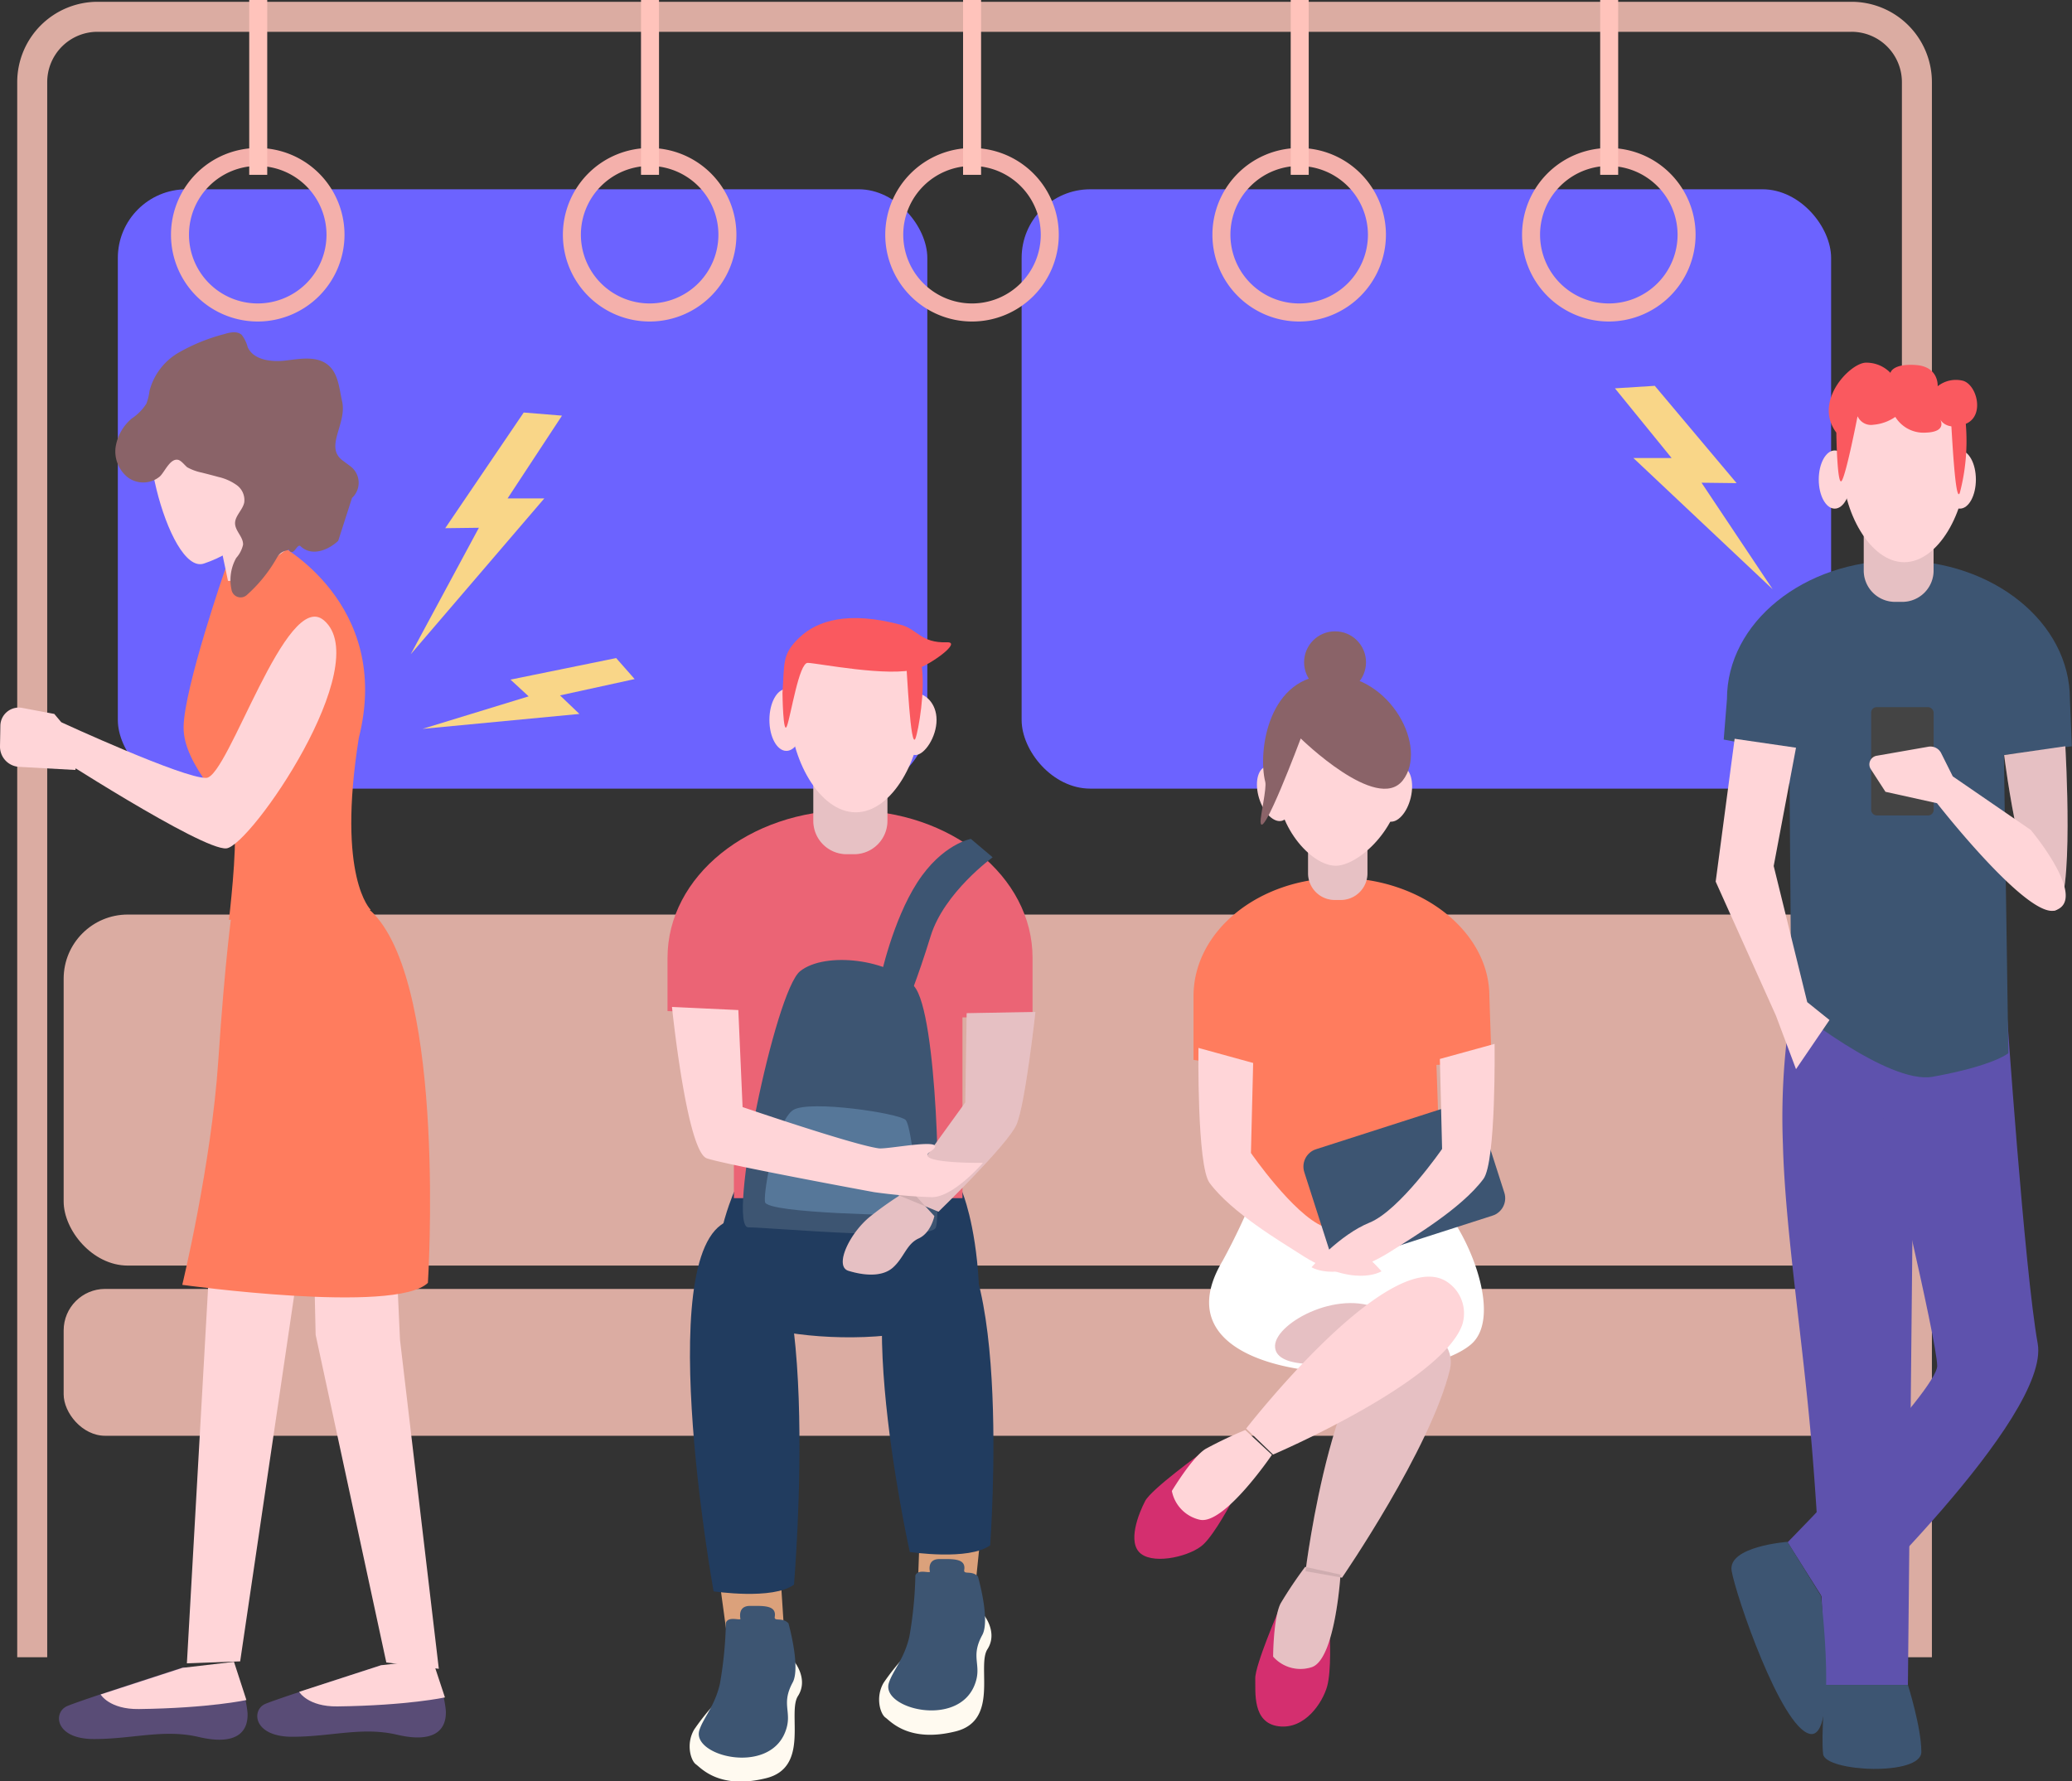 <?xml version="1.0" encoding="UTF-8"?> <svg xmlns="http://www.w3.org/2000/svg" viewBox="0 0 345.35 296.93"><rect x="0" y="0" width="345.35" height="296.93" fill="#333333" stroke="none"/> <defs> <style>.cls-1{fill:#6c63ff;}.cls-2{fill:#dbaca2;}.cls-3{fill:#f4b0ab;}.cls-4{fill:#ffc3bb;}.cls-5{fill:#594c76;}.cls-6{fill:#ffd5d8;}.cls-7{fill:#ff7c5e;}.cls-8{fill:#eeb791;}.cls-10,.cls-9{fill:none;}.cls-10{stroke:#45627c;stroke-linecap:square;stroke-linejoin:bevel;stroke-width:0.85px;}.cls-11{fill:#5e52ad;}.cls-12{fill:#3d5572;}.cls-13,.cls-20,.cls-22{opacity:0.1;isolation:isolate;}.cls-14{fill:#fa595f;}.cls-15{fill:#444;}.cls-16{fill:#dba17b;}.cls-17{fill:#fffaf0;}.cls-18{fill:#213c5f;}.cls-19{fill:#eb6475;}.cls-20{fill:#0a0a0a;}.cls-21{fill:#567799;}.cls-22{fill:#070707;}.cls-23{fill:#fff;}.cls-24{fill:#d42f6f;}.cls-25{fill:#8a6368;}.cls-26{fill:#f9d688;}</style> </defs> <title>транспорт</title> <g id="Слой_2" data-name="Слой 2"> <g id="Слой_1-2" data-name="Слой 1"> <g id="Слой_2-2" data-name="Слой 2"> <g id="OBJECTS"> <rect class="cls-1" x="19.64" y="31.55" width="134.92" height="99.9" rx="11.44" ry="11.44"></rect> <rect class="cls-1" x="170.28" y="31.55" width="134.92" height="99.9" rx="11.44" ry="11.44"></rect> <rect class="cls-2" x="10.61" y="152.44" width="303.63" height="58.51" rx="10.69" ry="10.69"></rect> <rect class="cls-2" x="10.61" y="214.84" width="303.63" height="24.48" rx="6.92" ry="6.92"></rect> <path class="cls-2" d="M322,276.23h-5V13.69A8.39,8.39,0,0,0,308.6,5.3H16.25a8.39,8.39,0,0,0-8.38,8.39V276.23h-5V13.69A13.4,13.4,0,0,1,16.25.3H308.59A13.4,13.4,0,0,1,322,13.69Z"></path> <path class="cls-3" d="M108.28,53.59a14.46,14.46,0,1,1,14.46-14.46A14.46,14.46,0,0,1,108.28,53.59Zm0-25.93a11.46,11.46,0,1,0,11.46,11.46,11.46,11.46,0,0,0-11.46-11.46Z"></path> <rect class="cls-4" x="106.84" width="3" height="29.14"></rect> <path class="cls-3" d="M43,53.59A14.46,14.46,0,1,1,57.42,39.11v0A14.48,14.48,0,0,1,43,53.59Zm0-25.93A11.46,11.46,0,1,0,54.42,39.14h0A11.48,11.48,0,0,0,43,27.67Z"></path> <rect class="cls-4" x="41.54" width="3" height="29.14"></rect> <path class="cls-3" d="M162,53.59a14.46,14.46,0,1,1,14.47-14.46A14.46,14.46,0,0,1,162,53.59Zm0-25.93a11.46,11.46,0,1,0,11.47,11.47A11.46,11.46,0,0,0,162,27.66Z"></path> <rect class="cls-4" x="160.52" width="3" height="29.14"></rect> <path class="cls-3" d="M216.56,53.59A14.46,14.46,0,1,1,231,39.13h0A14.48,14.48,0,0,1,216.56,53.59Zm0-25.93A11.46,11.46,0,1,0,228,39.12h0a11.48,11.48,0,0,0-11.46-11.45Z"></path> <rect class="cls-4" x="215.13" width="3" height="29.14"></rect> <path class="cls-3" d="M268.15,53.59a14.46,14.46,0,1,1,14.46-14.46h0A14.48,14.48,0,0,1,268.15,53.59Zm0-25.93a11.46,11.46,0,1,0,11.46,11.46h0a11.48,11.48,0,0,0-11.46-11.45Z"></path> <rect class="cls-4" x="266.71" width="3" height="29.14"></rect> <path class="cls-5" d="M72.2,278.28l-8.58-.75S46.62,283,44.24,284s-2.06,5.49,4.46,5.49,11.66-1.71,17.49-.34,8.27-.49,8.12-4A18,18,0,0,0,72.2,278.28Z"></path> <path class="cls-5" d="M39.15,278.65l-8.58-.75s-17,5.45-19.38,6.48-2.06,5.49,4.46,5.49,11.66-1.71,17.49-.34,8.27-.49,8.12-4A18,18,0,0,0,39.15,278.65Z"></path> <polygon class="cls-6" points="52.29 208.35 52.61 222.49 64.39 277.11 73.14 278.16 66.67 223.32 66.01 208.85 52.29 208.35"></polygon> <polygon class="cls-6" points="38.06 206.88 34.77 213.13 31.15 277.25 40.03 276.92 49.49 212.81 38.06 206.88"></polygon> <path class="cls-7" d="M38.65,152s-1.12,7.56-2.27,24.83-6,37.33-6,37.33,35.51,4.93,40.94-.33c0,0,3.12-48.67-9-61.49C55.7,145.29,38.65,152,38.65,152Z"></path> <path class="cls-6" d="M30.42,278l-13.65,4.44s1.46,2.5,6.39,2.43c11.74-.15,17.91-1.5,17.91-1.5L39,277Z"></path> <path class="cls-6" d="M63.51,277.57,49.86,282s1.46,2.5,6.39,2.43c11.74-.15,17.91-1.5,17.91-1.5l-2.1-6.35Z"></path> <path class="cls-7" d="M37.54,94.88s-6.84,19.71-6.94,26.28,7.88,13.26,8.43,16.68-.87,15.49-.87,15.49l23.64-1.67s-5.7-5.33-2-28.64C65.5,100.49,46.23,90.6,46.23,90.6Z"></path> <path class="cls-6" d="M45.7,81.07l2.1,10.51S40.62,97,38,96.83l-2.1-10Z"></path> <path class="cls-6" d="M34,93.93c11.91-4,13.54-15.63,11.2-23.28s-11.94-6.26-18-4.41S28,96,34,93.93Z"></path> <ellipse class="cls-8" cx="48.62" cy="76.49" rx="2.98" ry="4.6"></ellipse> <line class="cls-9" x1="34.43" y1="84.04" x2="35.37" y2="74.99"></line> <path class="cls-6" d="M13.6,124.41,9.05,119l-5.33-1a3.07,3.07,0,0,0-3.66,3L0,124.4a3.37,3.37,0,0,0,3.18,3.42l9.37.52Z"></path> <path class="cls-6" d="M54,103.41c8.58,7.35-12.24,37.61-16.27,38S7.77,125,7.77,125l2.47-4.6s20.47,9.43,24.15,9.26S47.71,98,54,103.41Z"></path> <path class="cls-10" d="M31.35,77.06"></path> <path class="cls-11" d="M302.75,163.27l-4.17,4.47a114.33,114.33,0,0,0-1.41,23.07c.37,14.14,3.35,32.74,4.84,50.6s2.23,39.44,2.23,39.44H318l1.12-111.26Z"></path> <path class="cls-11" d="M334.42,167.74s3,43.91,5.21,56.19-33.49,46.14-33.49,46.14l-8.19-13s24.93-25.3,24.93-29.4-9-41.7-9-41.7l.37-15.26Z"></path> <path class="cls-12" d="M345,116.52c0-12.75-12.8-23.09-28.58-23.09s-28.58,10.34-28.58,23.09l-.54,6.75,10.93,2.09.34,42.37s16.11,13.08,23.54,11.75c10.23-1.84,12.63-3.93,12.63-3.93L334,125.86l11.32-1.47Z"></path> <path class="cls-6" d="M310.65,77.63h11.63V95.1a5.22,5.22,0,0,1-5.22,5.22h-1.2a5.22,5.22,0,0,1-5.22-5.22h0V77.63Z"></path> <path class="cls-13" d="M310.65,77.63h11.63V95.1a5.22,5.22,0,0,1-5.22,5.22h-1.2a5.22,5.22,0,0,1-5.22-5.22h0V77.63Z"></path> <path class="cls-6" d="M327.7,77.56c0,7.68-4.62,16.15-10.32,16.15s-10.32-8.47-10.32-16.15,4.62-11.66,10.32-11.66S327.7,69.88,327.7,77.56Z"></path> <ellipse class="cls-6" cx="305.8" cy="79.93" rx="2.66" ry="4.85"></ellipse> <ellipse class="cls-6" cx="326.67" cy="79.93" rx="2.66" ry="4.85"></ellipse> <path class="cls-14" d="M325.16,69.73c.15,1.85.72,14.43,1.49,12.43a34.09,34.09,0,0,0,1-11.5C327.31,68.69,325,68,325.16,69.73Z"></path> <path class="cls-14" d="M306.07,72.11s.13,9.31.92,8,2.62-10.75,2.62-10.75a2.43,2.43,0,0,0,2.62,1.44,7.53,7.53,0,0,0,3.67-1.31A5.53,5.53,0,0,0,321,72.11c3.67-.13,2.36-2.23,2.36-2.23s1,2.08,4.25.78,1.91-6.55-.45-7.2a4.89,4.89,0,0,0-4.2.92s.26-3.28-3.67-3.54-4.2,1.31-4.2,1.31a5.57,5.57,0,0,0-4.06-1.7C308.42,60.44,302.14,66.86,306.07,72.11Z"></path> <path class="cls-12" d="M304.24,280.85s-.74,8.56-.37,11.53,16.37,3.72,16.37-.37S318,280.85,318,280.85Z"></path> <path class="cls-12" d="M297.92,257s-10,.74-9.3,4.84,8.19,26,13,27.16S303.5,266,303.5,266Z"></path> <polygon class="cls-6" points="289.12 123.14 285.96 146.95 296 169.28 299.35 178.21 304.93 170.02 301.22 167.04 295.63 144.35 299.35 124.63 289.12 123.14"></polygon> <path class="cls-6" d="M344.24,124.39s1.55,26.43-1.67,27.35c-5.21,1.49-8.53-25.88-8.53-25.88Z"></path> <path class="cls-13" d="M344.24,124.39s1.55,26.43-1.67,27.35c-5.21,1.49-8.53-25.88-8.53-25.88Z"></path> <rect class="cls-15" x="311.87" y="117.87" width="10.42" height="18.05" rx="0.91" ry="0.91"></rect> <path class="cls-6" d="M322.85,133.88s15.13,19.39,19.72,17.86c5.58-1.86-4.09-13.4-4.09-13.4l-13-8.93-1.93-3.86a2,2,0,0,0-2.16-1.08l-8.58,1.5a1.46,1.46,0,0,0-1,2.23l2.45,3.78Z"></path> <polygon class="cls-16" points="118.94 256.29 121.3 273.59 130.8 273.55 129.62 255.35 118.94 256.29"></polygon> <path class="cls-17" d="M132.42,277l-2.07,3.09c-2.71-1.1-9.64,2.24-9.64,2.24a39.91,39.91,0,0,0-5,5.94c-1.43,2.42-.57,5.21.29,5.82s3.9,4.25,11.71,2.3c7.29-1.82,3.49-10.9,5.29-13.69S132.42,277,132.42,277Z"></path> <path class="cls-12" d="M131.42,270.59c-1-1.09-2.43-.24-2.29-1.09.34-2-2-1.82-4.14-1.82s-1.57,2.19-1.57,2.19c-.31.22-2-.48-2.43.61a66.25,66.25,0,0,1-1,10.18c-.86,3.76-2.81,5.73-3.43,7.76-1.29,4.24,11.4,7.49,14.28.36,1.38-3.4-.79-4.54,1.29-8.36C133.47,277.88,131.42,270.59,131.42,270.59Z"></path> <polygon class="cls-16" points="153.51 249.6 152.93 265.78 162.43 265.73 164.19 248.66 153.51 249.6"></polygon> <path class="cls-17" d="M164,269.2l-2.07,3.09c-2.71-1.1-9.64,2.24-9.64,2.24a39.91,39.91,0,0,0-5,5.94c-1.43,2.42-.57,5.21.29,5.82s3.9,4.25,11.71,2.3c7.29-1.82,3.49-10.9,5.29-13.69S164,269.2,164,269.2Z"></path> <path class="cls-12" d="M163,262.78c-1-1.09-2.43-.24-2.29-1.09.34-2-2-1.82-4.14-1.82S155,262,155,262c-.31.22-2-.48-2.43.61a66.25,66.25,0,0,1-1,10.18c-.86,3.76-2.81,5.73-3.43,7.76-1.29,4.24,11.4,7.49,14.28.36,1.38-3.4-.79-4.54,1.29-8.36C165.1,270.06,163,262.78,163,262.78Z"></path> <path class="cls-18" d="M122.33,198.7s-5.67,13.11-1.2,19.44,42.74,7.75,42-4.47c-.56-9.86-2.75-15-2.75-15h-38.1"></path> <path class="cls-18" d="M122.61,203.25c-14.63,1.44-3.67,62-3.67,62s9.86,1.49,13.4-1.12C132.33,264.11,137.68,201.76,122.61,203.25Z"></path> <path class="cls-18" d="M154.24,203.25c-14.63,1.44-2.6,55.44-2.6,55.44s9.86,1.49,13.4-1.12C165,257.58,169.31,201.76,154.24,203.25Z"></path> <path class="cls-19" d="M172.1,159.64c0-13.58-13.62-24.58-30.42-24.58s-30.42,11-30.42,24.58v8.89l11.06.52v30.66h38.1V169.58H172.1Z"></path> <path class="cls-6" d="M135.53,118.24h12.38v18.59a5.55,5.55,0,0,1-5.55,5.55h-1.25a5.55,5.55,0,0,1-5.55-5.55h0V118.24Z"></path> <path class="cls-20" d="M135.53,118.24h12.38v18.59a5.55,5.55,0,0,1-5.55,5.55h-1.25a5.55,5.55,0,0,1-5.55-5.55h0V118.24Z"></path> <path class="cls-6" d="M153.63,118.21c0,8.17-4.92,17.19-11,17.19s-11-9-11-17.19,4.92-12.41,11-12.41S153.63,110,153.63,118.21Z"></path> <ellipse class="cls-6" cx="131.07" cy="120" rx="2.83" ry="5.16"></ellipse> <path class="cls-6" d="M156.1,120c0,2.85-2,5.85-3.52,5.85s-2.83-2.31-2.83-5.16,1.27-5.16,2.83-5.16S156.1,117.15,156.1,120Z"></path> <path class="cls-14" d="M130.42,115.53s.09,7.27.75,5.47,2-10.51,3.45-10.51,13.62,2.46,18.22,1c2.3-.74,7.54-4.51,5-4.43-4.37.15-4.91-2.17-7.67-2.91-8.79-2.36-13.95-.71-16.9,2.09S130.77,110.39,130.42,115.53Z"></path> <path class="cls-14" d="M151,109.84c.16,2,.77,15.36,1.59,13.23.49-1.27,1.7-8.14,1-12.24C153.27,108.72,150.83,108,151,109.84Z"></path> <path class="cls-12" d="M133.36,161.88c4.19-3.35,15.07-2,19,2.51s4.47,37.67,3.63,40.19-27.63,0-31.26,0S129.17,165.22,133.36,161.88Z"></path> <path class="cls-12" d="M146.75,163s2-9.49,6.14-15.91,8.93-7.26,8.93-7.26l3.63,3.07s-8.09,5.86-10.33,13.12-3.91,11.16-3.91,11.16Z"></path> <path class="cls-21" d="M132.24,185c2.79-1.67,17.58.56,18.7,1.67s2.51,15.91,1.4,15.91-24.56-.28-24.84-2.23S129.42,186.71,132.24,185Z"></path> <path class="cls-6" d="M161.12,168.88l-.23,14.88-11.17,15.45,6.7,2.76s11.53-11.16,13-14.51,3.16-18.79,3.16-18.79Z"></path> <path class="cls-6" d="M151.64,198.23a56.26,56.26,0,0,0-6.51,4.47c-3.53,2.79-6.14,8.37-3.72,9.12s5.58,1.12,7.44-.56,2.23-3.91,4.28-4.84,2.6-3.72,2.6-3.72Z"></path> <path class="cls-22" d="M161.12,168.88l-.23,14.88-11.17,15.45,6.7,2.76s11.53-11.16,13-14.51,3.16-18.79,3.16-18.79Z"></path> <path class="cls-22" d="M151.64,198.23a56.26,56.26,0,0,0-6.51,4.47c-3.53,2.79-6.14,8.37-3.72,9.12s5.58,1.12,7.44-.56,2.23-3.91,4.28-4.84,2.6-3.72,2.6-3.72Z"></path> <path class="cls-6" d="M112,167.84l11.06.52.71,16.17s18.51,6.33,22.7,6.88c1.59.21,12.45-2.08,8.56.56-2.88,2,8.79,1.86,8.79,1.86s-4.88,5.72-8.51,5.72a91.33,91.33,0,0,1-9.63-.84s-24.51-4.51-27.86-5.63S112,167.83,112,167.83"></path> <path class="cls-23" d="M209.36,198.25a106.46,106.46,0,0,1-5.58,11.91c-12.65,21.21,31.63,22,41.31,14,5.84-4.78-1-20.5-6.33-24.82S209.36,198.25,209.36,198.25Z"></path> <path class="cls-6" d="M221.08,227.27s-8.74.93-8.56-3,11.35-9.86,18.23-5.58S221.08,227.27,221.08,227.27Z"></path> <path class="cls-24" d="M213.22,268.19s-4.07,9.43-4,11.61-.54,7.37,3.89,7.94,7.35-4,8.09-6.65.44-8.53.44-8.53Z"></path> <path class="cls-6" d="M217.54,261.17a69.43,69.43,0,0,0-4.09,6.09c-1.22,2.36-1.25,8.87-1.25,8.87a6.07,6.07,0,0,0,6.45,1.75c3.92-1.32,4.78-15.42,4.78-15.42Z"></path> <path class="cls-24" d="M200.24,242.19s-8.32,6-9.37,8-3.09,7-.67,8.82,8.39.31,10.38-1.59,4.72-7.11,4.72-7.11Z"></path> <path class="cls-6" d="M207.55,238.36a69.51,69.51,0,0,0-6.63,3.16c-2.25,1.41-5.6,7-5.6,7a6.11,6.11,0,0,0,4.68,4.8c4.06.87,12-10.83,12-10.83Z"></path> <path class="cls-6" d="M234.3,221.49c-11.82.47-16.7,40.4-16.7,40.4l6.08,1.08s14.81-21.51,18-34.77C242.47,224.7,239.72,221.28,234.3,221.49Z"></path> <path class="cls-13" d="M221.08,227.27s-8.74.93-8.56-3,11.35-9.86,18.23-5.58S221.08,227.27,221.08,227.27Z"></path> <path class="cls-13" d="M217.54,261.17a69.43,69.43,0,0,0-4.09,6.09c-1.22,2.36-1.25,8.87-1.25,8.87a6.07,6.07,0,0,0,6.45,1.75c3.92-1.32,4.78-15.42,4.78-15.42Z"></path> <path class="cls-13" d="M234.3,221.49c-11.82.47-16.7,40.4-16.7,40.4l6.08,1.08s14.81-21.51,18-34.77C242.47,224.7,239.72,221.28,234.3,221.49Z"></path> <path class="cls-6" d="M240.93,213.5c-9.73-5.64-33.23,24.62-33.23,24.62l4.49,4.33s28.07-12,31.53-21.63A6.29,6.29,0,0,0,240.93,213.5Z"></path> <path class="cls-7" d="M248.61,177.06l-.37-11c0-10.88-11.47-19.72-24.93-19.72s-24.38,8.82-24.38,19.7v10.63l9.49,1.4-.56,24.28a75.21,75.21,0,0,0,18.6,2.6c9.67,0,13.77-4.09,13.77-4.09l-.81-23.36S248.05,177.25,248.61,177.06Z"></path> <path class="cls-6" d="M218,130.66h9.92v14.9a4.45,4.45,0,0,1-4.45,4.45h-1a4.45,4.45,0,0,1-4.45-4.45h0v-14.9Z"></path> <path class="cls-20" d="M218,130.66h9.92v14.9a4.45,4.45,0,0,1-4.45,4.45h-1a4.45,4.45,0,0,1-4.45-4.45h0v-14.9Z"></path> <path class="cls-6" d="M233.61,130c0,7.47-6.64,13.92-10.65,14.29s-10.1-6.13-10.1-13.6,5.18-12,10.72-12S233.61,122.52,233.61,130Z"></path> <ellipse class="cls-6" cx="212.33" cy="132.29" rx="2.59" ry="4.71" transform="translate(-29.43 67.99) rotate(-17.03)"></ellipse> <ellipse class="cls-6" cx="232.61" cy="132.34" rx="4.71" ry="2.59" transform="translate(49.94 327.92) rotate(-76.59)"></ellipse> <path class="cls-25" d="M216.8,123.09s12.7,12.46,17,7-2-17.58-12-17.58c-10.43,0-12.2,12.73-10.91,17.84.25,1-.82,5.69-.79,6.6C210.23,140.64,216.8,123.09,216.8,123.09Z"></path> <circle class="cls-25" cx="222.52" cy="110.39" r="5.16"></circle> <path class="cls-6" d="M199.75,174.67s-.27,19.64,1.86,22.51c3.72,5,12,9.85,14.88,11.72,9.12,6,13.77,3,13.77,3s-4.65-5.4-9.67-7.44-12.09-12.28-12.09-12.28l.37-15Z"></path> <rect class="cls-12" x="218.71" y="187.32" width="30.7" height="19.53" rx="3.04" ry="3.04" transform="translate(-49.04 80.99) rotate(-17.8)"></rect> <path class="cls-6" d="M249.11,174s.27,19.64-1.86,22.51c-3.72,5-12,9.85-14.88,11.72-9.12,6-13.77,3-13.77,3s4.65-5.4,9.67-7.44,12.09-12.28,12.09-12.28l-.37-15Z"></path> <path class="cls-25" d="M61.61,108.57"></path> <path class="cls-25" d="M58.67,83a3.44,3.44,0,0,0-.29-5.3l-1.28-.95c-3.06-2.29.77-6.1-.08-9.86-.48-2.13-.62-4.58-2.28-6-1.84-1.59-4.61-1.11-7-.81s-5.44,0-6.45-2.2a5.7,5.7,0,0,0-1-2.06c-.76-.68-1.95-.43-2.92-.13a31,31,0,0,0-7.6,3.09,10.38,10.38,0,0,0-4.85,6.37,9.27,9.27,0,0,1-.52,2.13A8.33,8.33,0,0,1,22,69.73a7.74,7.74,0,0,0-2.74,4.87,5.52,5.52,0,0,0,2.08,5,4.33,4.33,0,0,0,5.3-.18c.81-.75,1.72-3.08,3.06-2.77.52.13,1.09.9,1.51,1.24a8.48,8.48,0,0,0,2.4.88q1.43.36,2.83.74a8.46,8.46,0,0,1,3,1.34,3.07,3.07,0,0,1,1.27,2.9c-.26,1.27-1.58,2.26-1.53,3.53s1.4,2.25,1.33,3.52A4.89,4.89,0,0,1,39.37,93a7.51,7.51,0,0,0-.79,5.25,1.54,1.54,0,0,0,2.61.88,24.35,24.35,0,0,0,4.87-6c1-1.86,2-.88,3.48-2.44s-2.41.73-1.05,1.3c.64.27,1.1-1.42,1.61-.94,1.8,1.71,4.48.75,6.27-.9Z"></path> <polygon class="cls-26" points="87.29 68.76 74.21 88.04 79.82 87.97 68.46 109.05 90.72 83.08 84.6 83.08 93.67 69.28 87.29 68.76"></polygon> <polygon class="cls-26" points="102.7 109.69 85.09 113.28 88.11 116.07 70.42 121.49 96.57 119 93.34 115.91 105.78 113.19 102.7 109.69"></polygon> <polygon class="cls-26" points="275.81 64.31 289.45 80.53 283.6 80.46 295.45 98.21 272.25 76.35 278.62 76.35 269.17 64.73 275.81 64.31"></polygon> </g> </g> </g> </g> </svg> 